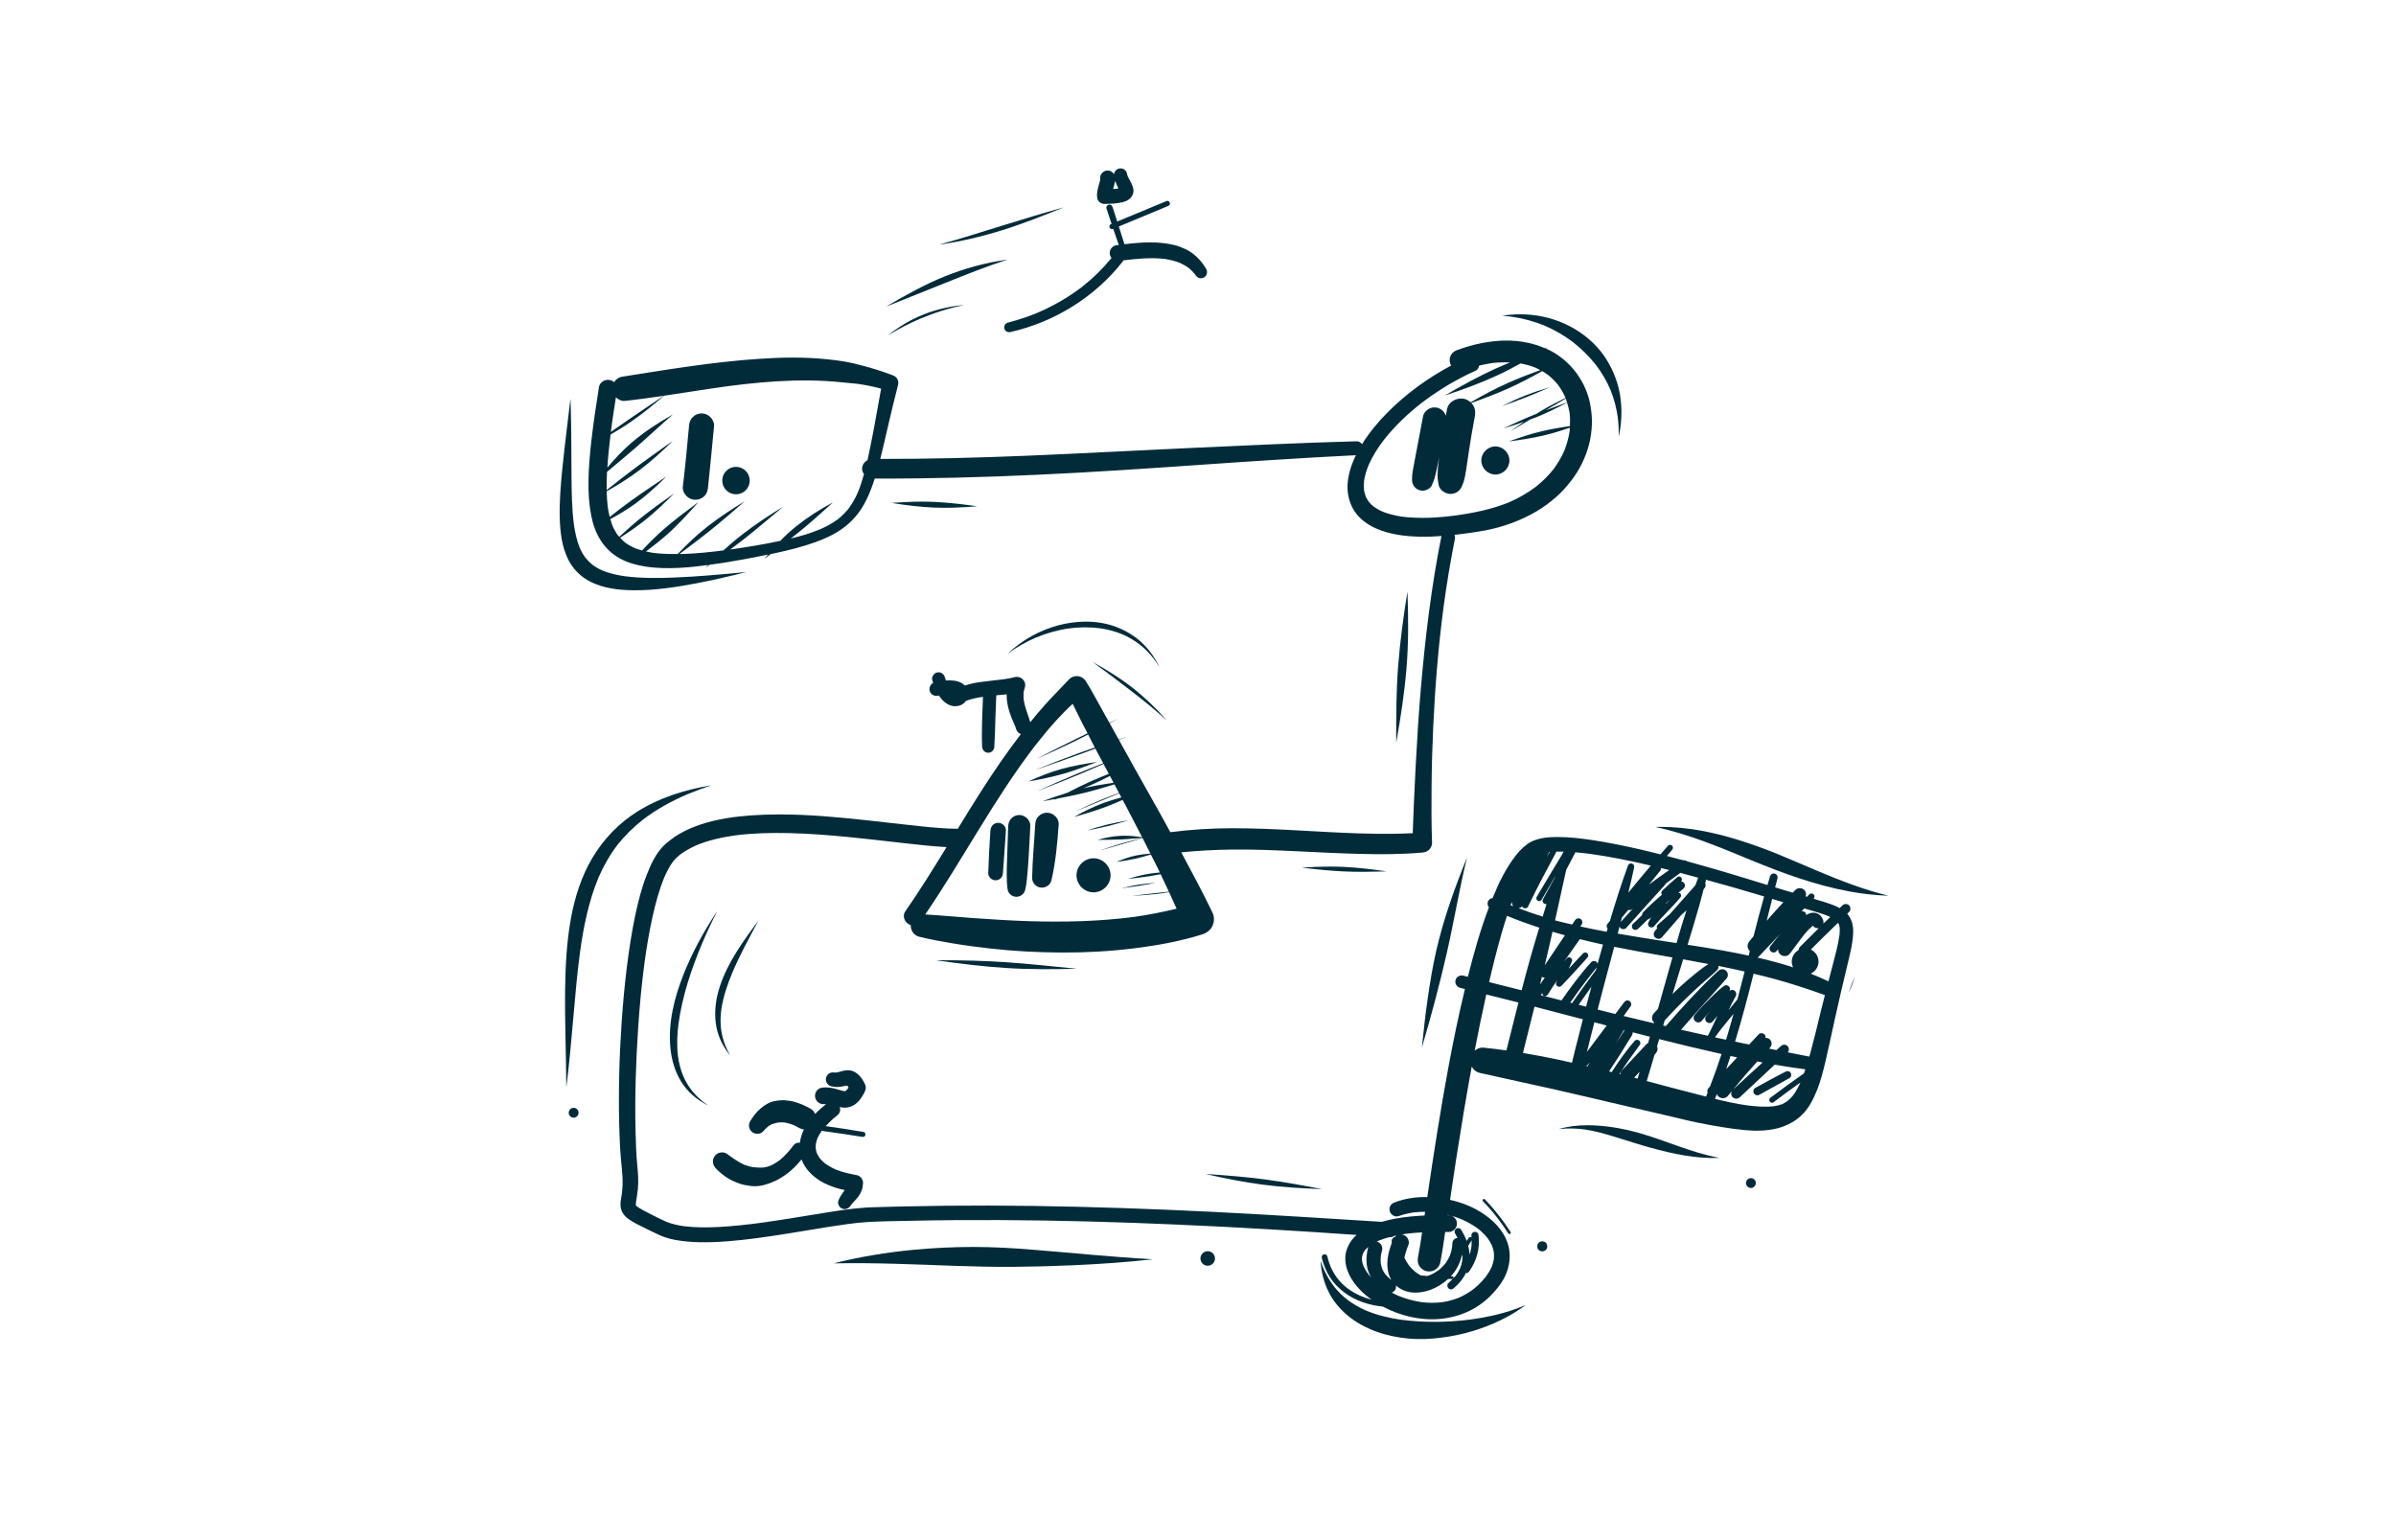 <svg enable-background="new 0 0 280 180" height="180" viewBox="0 0 280 180" width="280" xmlns="http://www.w3.org/2000/svg"><g fill="#022b3a"><path d="m95.855 61.854c.001-0.0.001-.001.002-.001-.004.002-.009.004-.013.005.003-.002.007-.003.011-.004z"/><path d="m85.075 45.132c-.037.005-.075.01-.112.015.043-.006.086-.012.129-.018-.006.001-.012.002-.017.002z"/><path d="m100.266 57.519c.001-.004.003-.007.004-.011-.003.008-.007.015-.01.023.002-.004.004-.008.005-.012z"/><path d="m168.702 70.897c.002-.012.003-.023.005-.035-.001.011-.003.022-.004.033-0.0.001-0.0.001-0.0.002z"/><path d="m215.863 106.8c.075-.072.147-.147.222-.218.213-.205.205-.565 0-.769-.106-.106-.243-.158-.38-.158-.141 0-.282.054-.391.158-.111.104-.219.211-.33.316-.088-.047-.174-.1-.264-.142-.489-.227-1.001-.402-1.514-.565-.423-.134-.851-.255-1.277-.38.004-.004.009-.009.013-.014.133-.142.14-.365 0-.505-.069-.069-.161-.103-.252-.103-.092 0-.183.034-.252.103-.095.095-.187.193-.282.288-.05-.014-.1-.03-.151-.045.029-.075.05-.153.05-.243 0-.191-.076-.378-.213-.514-.141-.141-.326-.21-.512-.21-.187 0-.375.071-.518.21-.105.103-.205.212-.31.316-.275-.081-.551-.157-.825-.241-.41-.126-.821-.248-1.23-.374.092-.352.179-.704.273-1.055.062-.238-.078-.489-.316-.554-.04-.011-.079-.016-.118-.016-.198 0-.374.135-.435.33-.105.339-.2.682-.302 1.022-1.717-.528-3.432-1.061-5.155-1.569-1.411-.416-2.827-.817-4.247-1.205-.092-.072-.198-.125-.313-.125-.023 0-.044.016-.067.02-.656-.178-1.315-.348-1.973-.517.204-.239.405-.482.61-.721.06-.071.1-.144.1-.24 0-.091-.036-.178-.1-.24-.064-.065-.156-.1-.248-.1-.087 0-.173.032-.233.1-.296.332-.58.674-.873 1.01-.986-.247-1.974-.486-2.966-.708-1.63-.365-3.268-.694-4.92-.945-1.376-.21-2.767-.373-4.161-.374-.009 0-.019 0-.028 0-1.018.002-2.081.093-3.01.538-.356.169-.68.436-.974.694-.294.258-.556.551-.798.858-1.197 1.516-2.045 3.266-2.77 5.054-.035.003-.069.005-.105.015-.164.044-.307.153-.393.3-.134.229-.105.557.071.763-.008.022-.018.044-.026.066-.989 2.625-1.749 5.33-2.434 8.046-.178-.043-.355-.089-.532-.132-.061-.015-.123-.022-.184-.022-.326 0-.629.204-.721.537-.105.378.124.809.514.905.193.047.386.098.579.146-.726 3.017-1.357 6.057-1.924 9.106-.942 5.055-1.72 10.134-2.475 15.217-.077-.002-.152-.015-.228-.015-1.219 0-2.442.19-3.576.627-.211.08-.38.18-.498.382-.113.193-.145.427-.085.643.113.414.596.731 1.025.58.585-.203 1.184-.346 1.797-.435.436-.05.873-.07 1.31-.068-.021.143-.043.286-.064.43-1.113.053-2.223.158-3.323.349-.558.096-1.118.228-1.669.392-6.628-.413-13.255-.845-19.89-1.174-6.952-.342-13.909-.589-20.87-.687-3.413-.047-6.825-.053-10.238-.02-1.672.016-3.346.044-5.018.082-.836.018-1.674.04-2.51.067-.616.018-1.232.029-1.848.069-1.852.124-3.695.442-5.525.738-2.219.358-4.435.733-6.662 1.039-1.606.214-3.217.392-4.836.482-1.385.076-2.782.082-4.162-.086-.708-.104-1.408-.259-2.072-.524-.716-.319-1.417-.684-2.115-1.04-.43-.218-.869-.44-1.263-.722-.056-.047-.109-.096-.16-.148-.004-.006-.007-.012-.011-.018-.001-.002-.001-.004-.002-.006-.002-.1.005-.2.017-.3.079-.531.177-1.056.227-1.592.082-.885.027-1.768-.06-2.65-.14-1.416-.187-2.839-.218-4.26-.089-3.951.047-7.913.305-11.857.168-2.551.405-5.097.741-7.631.252-1.852.559-3.701.968-5.526.339-1.511.749-3.019 1.334-4.457.289-.671.621-1.326 1.052-1.914.232-.281.489-.528.772-.757.616-.458 1.284-.829 1.985-1.138 1.439-.586 2.966-.922 4.503-1.138 2.071-.261 4.162-.312 6.249-.267 2.274.051 4.544.227 6.808.445 2.145.205 4.289.462 6.43.705 1.731.196 3.461.391 5.2.491-1.556 2.546-3.13 5.081-4.836 7.532-.331.476-.089 1.181.382 1.456.085.05.176.087.27.111-.032.608.362 1.215.975 1.368 1.292.325 2.608.56 3.92.78 1.438.24 2.884.431 4.329.596 2.781.316 5.585.462 8.384.476 2.775.013 5.552-.133 8.308-.469 2.757-.336 5.518-.82 8.173-1.659.46-.147.847-.42 1.096-.843.165-.287.249-.596.249-.927 0-.331-.085-.64-.249-.925-1.081-2.246-2.259-4.44-3.435-6.634-.045-.084-.091-.168-.137-.252 1.99-.203 3.987-.306 5.99-.326 2.463-.024 4.927.076 7.39.191 2.459.118 4.92.251 7.381.313 2.461.065 4.94.069 7.395-.153.316-.027.585-.107.816-.338.209-.209.351-.516.338-.816-.082-2.21-.076-4.424-.056-6.634.02-2.334.087-4.667.196-6.999.217-4.665.596-9.322 1.21-13.955 0-.001 0-.002.001-.004-0.0.001-0.0.002-0.0.003 0-.002 0-.003.001-.005.003-.026.007-.052.01-.078-.002.015-.004.03-.006.045.358-2.635.788-5.259 1.313-7.866.034-.169.011-.334-.042-.486 1.206-.131 2.411-.298 3.603-.522 2.079-.394 4.12-1.136 5.947-2.206.823-.48 1.592-1.056 2.308-1.679.674-.587 1.258-1.249 1.801-1.954.947-1.234 1.654-2.664 2.05-4.169.196-.747.302-1.525.34-2.294.038-.752-.036-1.503-.16-2.246-.462-2.788-2.312-5.278-4.838-6.536-.134-.067-.275-.112-.411-.172.062-.038.124-.076.185-.114.006-.004.003-.014-.004-.014-.001 0-.001 0-.002 0-.083.032-.166.066-.249.098-1.422-.616-2.938-.898-4.472-.898-1.963-0-3.946.43-5.767 1.102-.311.113-.562.271-.736.565-.165.282-.211.629-.122.947.029.107.075.21.133.304-2.732 1.456-5.27 3.303-7.448 5.494-1.111 1.118-2.129 2.353-2.965 3.692-.145-.194-.362-.333-.616-.333-.007 0-.015 0-.022 0-6.443.173-12.884.487-19.325.778-6.432.291-12.859.647-19.291.914-5.679.233-11.362.378-17.047.369.298-1.175.566-2.357.836-3.537.391-1.707.805-3.406 1.238-5.102.064-.245.036-.5-.093-.72-.131-.225-.322-.34-.558-.429-1.176-.449-2.374-.82-3.591-1.138-.631-.167-1.263-.325-1.905-.438-.703-.125-1.416-.205-2.125-.28-1.333-.14-2.672-.198-4.012-.198-1.334-0-2.668.057-3.996.147-5.389.365-10.73 1.261-16.059 2.103-.242.067-.454.189-.631.367-.078.078-.147.166-.205.259-.124-.112-.273-.195-.436-.239-.278-.076-.583-.038-.832.109-.218.129-.454.382-.496.645-.333 2.068-.645 4.14-.885 6.221-.189 1.616-.331 3.242-.351 4.869-.018 1.327.062 2.661.316 3.966.2 1.02.554 2.043 1.114 2.926.554.867 1.31 1.581 2.208 2.085.927.518 1.965.803 3.008.963 1.345.207 2.701.225 4.06.149 1.096-.059 2.189-.184 3.279-.33-.097.096-.196.19-.292.286-.004.007.002.018.009.011.148-.105.293-.214.441-.32.588-.08 1.176-.158 1.761-.252 1.696-.273 3.388-.589 5.071-.94-.127.152-.258.301-.381.454-.004.007 0 .016.009.011.231-.177.462-.354.694-.53.198-.042.397-.077.595-.12 1.536-.334 3.07-.714 4.553-1.243 1.114-.398 2.21-.887 3.179-1.574.867-.614 1.601-1.367 2.194-2.246.514-.758.892-1.599 1.221-2.446.153-.392.283-.792.411-1.193 6.354.024 12.705-.153 19.05-.444 6.436-.296 12.864-.731 19.289-1.181 5.962-.414 11.925-.807 17.894-1.105-.389.792-.702 1.624-.86 2.486-.107.585-.158 1.181-.096 1.772.069.658.238 1.258.536 1.852.556 1.107 1.61 1.93 2.721 2.428 1.639.736 3.453.949 5.234.989.82.019 1.642-.022 2.462-.081-1.179 5.882-1.895 11.848-2.408 17.82-.262 3.039-.449 6.083-.609 9.129-.08 1.496-.149 2.995-.213 4.493-.045 1.096-.08 2.194-.125 3.291-.831.035-1.662.061-2.494.07-1.265.013-2.53-.011-3.795-.049-2.461-.076-4.922-.231-7.381-.362-2.461-.133-4.925-.24-7.39-.24-2.433.002-4.855.146-7.265.462-.762-1.4-1.531-2.795-2.321-4.179-1.251-2.196-2.473-4.409-3.696-6.621.268-.1.537-.199.805-.299.008-.004.005-.014-.001-.014-.001 0-.002 0-.003.001-.275.089-.549.183-.823.273-.019-.034-.038-.068-.057-.103-.331-.599-.667-1.195-.999-1.793.272-.146.545-.288.816-.436.008-.004.002-.014-.004-.014-.001 0-.002 0-.003.001-.279.133-.557.269-.835.402-.282-.508-.56-1.02-.849-1.524-.631-1.105-1.209-2.248-1.896-3.322-.178-.276-.422-.482-.745-.571-.105-.029-.215-.043-.326-.043-.328 0-.661.124-.883.363-.9.969-1.841 1.894-2.728 2.877-.633.699-1.237 1.423-1.831 2.155-.004-.017-.007-.036-.012-.053-.06-.256-.156-.505-.242-.751-.211-.595-.4-1.195-.504-1.816-.029-.293-.037-.585-.011-.879.036-.202.09-.398.15-.595.194-.624-.339-1.215-.942-1.215-.08 0-.161.01-.243.033-.432.118-.873.191-1.318.253.046-.006.093-.012.139-.017-.058.007-.116.015-.174.022-.022.003-.044.006-.066.009.019-.003.038-.005.058-.008-.885.11-1.775.192-2.659.315-.619.087-1.224.216-1.812.406-.082-.079-.173-.15-.27-.221-.158-.118-.356-.187-.536-.247-.245-.082-.516-.109-.772-.127-.21-.017-.424-.009-.635.01-.048-.135-.093-.271-.136-.408-.102-.327-.398-.554-.728-.554-.065 0-.13.009-.196.027-.387.107-.647.534-.527.927.03.097.061.194.093.29-.325.17-.501.572-.402.93.122.44.565.66.994.565.03-.007.059-.013.089-.02.26.402.596.78 1.023 1.016.16.089.34.162.523.196.265.049.462.042.725-.002.156-.027.311-.1.447-.178.185-.107.311-.245.438-.407.641-.243 1.312-.376 1.989-.476-.036.811-.072 1.621-.095 2.434-.033 1.129-.058 2.259-.009 3.388.016.389.314.716.716.716.407 0 .691-.327.716-.716.064-1.078.085-2.161.118-3.239.027-.921.066-1.841.107-2.76.406-.038.812-.074 1.218-.111-.001.016-.001.032-.002.048-.018.507.073 1.025.187 1.516.181.773.516 1.497.829 2.226.029.073.054.148.065.226-.001-.01-.002-.02-.004-.03.072.31.286.56.582.659-1.648 2.147-3.174 4.383-4.634 6.662-.932 1.455-1.838 2.929-2.739 4.405-1.517-.01-3.033-.159-4.54-.316-2.045-.213-4.089-.462-6.134-.683-3.358-.363-6.749-.679-10.134-.679-1.092 0-2.184.033-3.274.108-2.012.14-4.044.427-5.963 1.065-.869.287-1.721.656-2.512 1.116-.336.193-.656.413-.965.651-.318.245-.634.494-.912.783-.912.947-1.467 2.183-1.937 3.391-.596 1.53-.996 3.133-1.334 4.736-.418 1.983-.716 3.991-.969 6.003-.265 2.121-.458 4.251-.605 6.383-.278 3.997-.382 8.013-.289 12.019.031 1.361.091 2.721.207 4.075.056.678.147 1.354.18 2.034.033.642.007 1.283-.068 1.92-.068.456-.181.922-.166 1.384.016.529.238.998.625 1.358.487.458 1.121.763 1.71 1.063.465.238.936.462 1.405.691.469.227.936.456 1.43.629.82.291 1.696.413 2.559.502.98.1 1.968.105 2.953.078 2.301-.069 4.596-.365 6.872-.696 2.996-.436 5.97-1.003 8.969-1.414.804-.109 1.613-.202 2.423-.247 1.614-.087 3.235-.102 4.849-.138 3.484-.076 6.968-.1 10.452-.085 6.961.029 13.922.229 20.877.531 6.972.305 13.94.72 20.903 1.207-.115.104-.235.203-.338.317-.351.391-.594.809-.785 1.296-.305.776-.247 1.705.027 2.479.32.907.883 1.699 1.552 2.383.395.403.838.761 1.301 1.091-.425-.111-.842-.252-1.249-.421-.584-.254-1.138-.569-1.647-.957.008.006.016.012.023.019-.009-.007-.018-.014-.027-.021-.007-.005-.013-.01-.019-.015.005.003.01.007.014.011-.406-.326-.775-.692-1.097-1.103-.325-.437-.596-.905-.812-1.403-.156-.381-.279-.771-.371-1.171-.035-.149-.181-.245-.328-.245-.029 0-.057.004-.085.011-.18.051-.276.236-.233.411.196.816.516 1.596.976 2.299.449.687 1.032 1.272 1.685 1.765.647.487 1.383.849 2.143 1.123.748.269 1.533.416 2.324.503 2.004 1.072 4.345 1.639 6.617 1.451 1.281-.109 2.503-.445 3.651-1.018 1.385-.694 2.563-1.783 3.462-3.035.987-1.378 1.405-3.166.865-4.8-.523-1.583-1.776-2.792-3.162-3.651-1.094-.678-2.316-1.14-3.573-1.422.246-1.653.488-3.308.746-4.958.554-3.546 1.139-7.089 1.79-10.62.187.358.509.642.92.737 2.879.658 5.769 1.263 8.653 1.912 2.886.649 5.758 1.345 8.64 2.012 1.443.334 2.886.665 4.329 1 1.292.298 2.577.629 3.875.898.945.196 1.896.365 2.848.518.889.145 1.781.273 2.677.354 1.278.116 2.608.096 3.855-.233.527-.138 1.045-.358 1.525-.614.447-.238.86-.556 1.227-.903.8-.758 1.305-1.741 1.725-2.744.487-1.161.792-2.392 1.081-3.615.394-1.672.738-3.357 1.112-5.034.447-2.01.916-4.013 1.396-6.014.305-1.27.654-2.568.711-3.88.035-.815-.148-1.634-.691-2.252zm-143.887-60.36c.245.243.654.454 1.009.416 1.531-.16 3.055-.373 4.577-.597-1.332.902-2.67 1.796-3.997 2.707-.728.499-1.452 1.007-2.176 1.514.019-.145.033-.29.052-.435.163-1.204.344-2.406.534-3.605zm28.32 11.008c-.01.024-.02.048-.031.071-.011.027-.022.055-.034.082.009-.023.019-.047.029-.07-.306.704-.681 1.372-1.15 1.981-.357.437-.76.83-1.203 1.18-.634.469-1.328.844-2.05 1.162.01-.004.02-.008.031-.013-.011.005-.022.009-.033.014-.037.016-.074.033-.112.049.034-.016.068-.03.101-.044-1.11.464-2.266.799-3.434 1.079.315-.247.633-.49.944-.742 1.358-1.094 2.652-2.272 3.949-3.439.004-.004-.001-.012-.007-.012-.001 0-.001 0-.002 0-1.496.798-2.926 1.71-4.251 2.768-.654.522-1.271 1.095-1.859 1.697-1.93.412-3.884.737-5.84 1.013.546-.411 1.092-.82 1.629-1.242 1.527-1.194 2.988-2.472 4.484-3.704.006-.004-.001-.011-.007-.011-.001 0-.002 0-.002 0-1.599.978-3.166 2.012-4.649 3.159-.78.602-1.53 1.241-2.26 1.904-1.471.188-2.945.342-4.426.408-.236.01-.473.003-.709.007 1.17-.865 2.334-1.738 3.474-2.647 1.396-1.112 2.735-2.301 4.095-3.455.006-.006-0-.014-.007-.014-.001 0-.002 0-.002 0-1.474.894-2.915 1.841-4.275 2.901-1.246.972-2.399 2.071-3.489 3.216-.954.012-1.908-.01-2.854-.13-.287-.042-.571-.104-.853-.168.818-.609 1.622-1.237 2.387-1.91 1.329-1.167 2.528-2.486 3.697-3.811.006-.004.002-.012-.005-.012-.001 0-.003 0-.004.001-1.356 1.007-2.708 2.023-3.989 3.128-.896.774-1.731 1.621-2.544 2.487-.283-.079-.566-.16-.839-.269-.404-.178-.789-.394-1.147-.654-.21-.169-.389-.369-.572-.567 1.007-.647 1.991-1.325 2.929-2.072 1.176-.936 2.263-1.988 3.322-3.05.005-.005.002-.013-.002-.013-.001 0-.003.001-.004.002-1.207.849-2.406 1.705-3.566 2.617-.964.757-1.882 1.578-2.785 2.411-.037-.043-.085-.076-.121-.12-.261-.355-.478-.738-.658-1.139-.105-.263-.181-.536-.258-.808 1.009-.553 1.999-1.139 2.929-1.816 1.276-.932 2.448-2.005 3.568-3.117.004-.005-0-.012-.005-.012-.001 0-.002 0-.004.001-1.316.907-2.659 1.779-3.957 2.71-.888.637-1.753 1.306-2.611 1.982-.094-.374-.168-.753-.225-1.135-.077-.619-.114-1.242-.128-1.865 1.312-.741 2.594-1.537 3.798-2.442 1.376-1.032 2.655-2.194 3.882-3.397.005-.005.001-.013-.004-.013-.002 0-.003.001-.004.002-1.412 1.016-2.844 2.008-4.24 3.046-1.163.864-2.301 1.763-3.436 2.663-.011-.658.005-1.317.036-1.974.002-.053.009-.106.012-.159 1.115-.931 2.233-1.858 3.329-2.809 1.459-1.265 2.855-2.597 4.324-3.851.006-.004-.001-.012-.007-.012-.001 0-.002 0-.002 0-1.676.94-3.286 1.994-4.751 3.244-1.037.882-1.979 1.883-2.856 2.932.08-1.288.211-2.572.372-3.853.817-.476 1.622-.974 2.398-1.512 1.345-.93 2.614-1.965 3.849-3.03 2.455-.363 4.905-.767 7.363-1.106-.06.008-.12.016-.18.023.098-.013.195-.026.292-.039.03-.004.06-.008.09-.012-.024.003-.048.007-.073.01 2.521-.331 5.055-.578 7.598-.646 1.272-.036 2.546-.022 3.815.049.656.036 1.31.089 1.963.158.578.06 1.159.102 1.738.169.933.133 1.854.32 2.765.56-.418 2.305-.813 4.612-1.284 6.908-.098.483-.201.968-.308 1.452-.368.193-.631.571-.631 1.006 0 .237.092.447.219.631-.197.709-.418 1.412-.698 2.092.009-.02.017-.04.026-.061zm82.831-10.414c-.842.302-1.682.61-2.518.928.787-.464 1.577-.922 2.37-1.377.056.148.102.299.149.45zm-19.271 13.354c-.783-.119-1.557-.302-2.296-.594-.362-.163-.706-.353-1.03-.585-.204-.166-.391-.349-.561-.551-.139-.193-.26-.398-.362-.615-.095-.251-.164-.509-.208-.774-.035-.363-.028-.728.009-1.091.1-.627.288-1.235.527-1.822.457-1.034 1.065-1.994 1.747-2.894 1.267-1.62 2.767-3.048 4.382-4.319 1.966-1.514 4.106-2.793 6.368-3.815.24-.11.381-.345.425-.6.508-.122 1.021-.223 1.539-.299.686-.081 1.374-.093 2.062-.067-.593.251-1.19.493-1.776.762-1.981.909-3.897 1.968-5.781 3.061-.007.004-.002.016.007.013 2.057-.665 4.089-1.416 6.054-2.319.927-.427 1.833-.903 2.726-1.403.591.112 1.172.264 1.733.487.196.088.385.191.573.294-1.261.46-2.515.939-3.741 1.484-1.509.668-2.967 1.458-4.399 2.277-.195-.179-.426-.318-.682-.389-.135-.037-.276-.055-.418-.055-.734 0-1.503.476-1.65 1.229-.052.265-.098.532-.148.797-.029-.101-.067-.201-.125-.301-.18-.309-.48-.54-.825-.636-.119-.033-.242-.049-.365-.049-.245 0-.488.064-.7.189-.287.169-.574.489-.636.827-.218 1.187-.447 2.372-.674 3.559-.113.594-.229 1.185-.34 1.779-.129.7-.293 1.425-.282 2.139.009.551.371 1.047.909 1.194.22.06.44.06.658 0 .282-.078.616-.291.743-.569.116-.258.225-.509.307-.78.1-.329.173-.667.249-1.003.112-.495.211-.991.31-1.487-.03.241-.067.48-.095.721-.044.396-.076.794-.096 1.192-.02.434.045.858.122 1.283.113.629.796 1.067 1.398 1.067.262-.002.507-.067.734-.2.358-.209.514-.5.667-.867.233-.556.32-1.141.418-1.734.111-.691.205-1.385.307-2.079.207-1.387.442-2.77.703-4.149.087-.458.073-.88-.169-1.294-.066-.112-.148-.213-.237-.307 1.476-.517 2.938-1.076 4.365-1.715 1.338-.597 2.636-1.291 3.915-2.007.241.141.476.292.702.458.428.346.818.734 1.164 1.162.336.458.62.949.852 1.468.006.014.009.03.015.044-.962.472-1.913.965-2.837 1.507-.192.112-.376.238-.565.354-.034.014-.069.026-.104.04-1.247.5-2.472 1.063-3.691 1.63-.007.004-.002.016.007.013.786-.227 1.564-.483 2.337-.755-.501.339-.999.685-1.486 1.041-.007.004 0 .018.007.013.728-.45 1.464-.883 2.198-1.321.241-.091.487-.172.726-.268 1.228-.497 2.418-1.089 3.59-1.706.123.396.228.797.295 1.208.058.51.06 1.021.036 1.531-1.058.158-2.112.336-3.153.578-1.329.309-2.635.738-3.92 1.196-.007.002-.007.013.002.013 1.316-.162 2.626-.371 3.92-.667 1.062-.242 2.107-.57 3.14-.925-.009.136-.007.273-.022.41-.123.796-.34 1.572-.64 2.318-.339.757-.76 1.471-1.255 2.138-.609.764-1.308 1.448-2.073 2.054-.959.715-1.998 1.311-3.095 1.791-2.016.823-4.149 1.255-6.301 1.551-2.054.265-4.149.394-6.211.135zm-33.723 31.091c-1.164.172-2.325.367-3.471.636-.024.006-.049.013-.073.019.317-.135.638-.262.953-.402.732-.328 1.453-.682 2.168-1.047.142.264.281.53.422.794zm-9.193-4.301c.795-1.017 1.616-2.012 2.484-2.968.616-.675 1.256-1.335 1.934-1.951.306.641.627 1.275.939 1.911.255.519.529 1.028.794 1.542-.414.2-.831.396-1.244.599-1.536.752-3.059 1.527-4.582 2.308-.009.002 0 .016.007.011 1.567-.696 3.126-1.412 4.664-2.168.41-.201.815-.412 1.222-.619.262.507.517 1.018.784 1.523-.53.184-1.06.364-1.587.554-1.759.634-3.504 1.314-5.24 2.008-.009.004-.004.018.004.013 1.73-.594 3.455-1.198 5.176-1.821.571-.207 1.139-.423 1.709-.635.02.038.039.076.059.114.284.536.572 1.071.858 1.606-.939.366-1.877.738-2.809 1.124-1.592.658-3.17 1.354-4.74 2.063-.009.002-.002.016.004.013 1.601-.625 3.195-1.261 4.78-1.919.94-.39 1.872-.798 2.807-1.201.205.383.409.768.615 1.151-.708.284-1.413.576-2.111.885-.925.408-1.831.861-2.731 1.326-.956.294-1.902.624-2.836.974-.009.004-.004.016.004.016.488-.083.973-.177 1.46-.268-.066.036-.133.069-.199.105-.007.004-.002.016.007.013.141-.051.28-.108.42-.16 1.032-.196 2.061-.405 3.082-.653 1.198-.289 2.38-.644 3.561-1.003.178.333.353.667.53 1-.621.234-1.245.458-1.859.712-1.029.427-2.045.887-3.053 1.365-.007.004-.002.018.004.013 1.025-.431 2.05-.856 3.075-1.281.618-.256 1.237-.511 1.855-.766.085.161.171.321.255.482-.697.187-1.389.394-2.065.645-1.185.436-2.326 1-3.431 1.612-.007.004-.002.016.007.013 1.243-.347 2.483-.718 3.693-1.174.658-.247 1.306-.522 1.949-.807.168.318.339.635.506.954.591 1.133 1.182 2.266 1.767 3.402-.676-.098-1.354-.167-2.037-.167-.126 0-.252.002-.378.006-.925.029-1.854.216-2.746.462-.009.002-.007.013.002.013.914-.004 1.83-.007 2.744-.049.822-.038 1.64-.118 2.457-.184.004.007.007.014.01.021-.793.184-1.579.384-2.361.607-.823.236-1.636.505-2.441.789-.009.002-.007.016.002.013.785-.231 1.57-.458 2.357-.685.816-.237 1.633-.478 2.449-.712.307.597.605 1.199.908 1.798-.559.052-1.117.118-1.668.229-.774.156-1.527.431-2.254.736-.009.004-.004.016.004.013.74-.1 1.476-.222 2.208-.382.595-.129 1.182-.306 1.767-.484.248.492.501.981.745 1.475.103.209.2.421.301.63-.359.033-.717.07-1.075.122-.872.127-1.734.351-2.577.605-.007.002-.007.013.002.013.84-.087 1.679-.187 2.515-.318.411-.064.821-.143 1.229-.225.327.679.65 1.359.965 2.043-.453.049-.905.1-1.358.149-.929.102-1.859.211-2.788.316-.009 0-.009.013 0 .013.932-.047 1.861-.116 2.788-.22.463-.052.922-.133 1.383-.202.295.643.589 1.286.877 1.933-1.631.398-3.276.721-4.942.959-4.087.533-8.21.625-12.327.5-2.119-.065-4.233-.205-6.347-.351-1.919-.132-3.839-.322-5.76-.431 4.42-6.473 8.033-13.474 12.818-19.7zm51.008 58.555c-.044.308-.12.607-.211.903-.017-.351-.071-.697-.16-1.037.131-.212.275-.415.402-.63.004.255-.003.51-.03.764zm-1.068 1.607c-.048.298-.128.586-.237.868-.139.316-.313.61-.518.887-.086.107-.196.191-.29.291.012-.022.029-.041.029-.069 0-.082-.071-.162-.156-.158-.057.003-.114-.001-.171.001.062-.066.131-.126.189-.195.535-.634.896-1.382 1.091-2.175.029-.043.055-.088.084-.132.008.227.006.453-.021.68zm-8.434-2.741c.169.013.32-.052.455-.143.104-.023.209-.044.314-.065-.003.002-.007.002-.01.004-.062.049-.127.098-.191.149-.005.005-.008.011-.013.016-.212.073-.377.271-.372.505.002.069.015.137.019.207-.433 1.122-.703 2.375-.383 3.556.073.263.186.515.327.751-.038-.027-.078-.052-.115-.08-.219-.181-.421-.376-.604-.594-.127-.179-.235-.365-.328-.564-.081-.218-.141-.44-.182-.668-.029-.294-.025-.584.003-.877.035-.221.084-.438.144-.654.118-.438-.144-.905-.582-1.025-.011-.003-.022-.002-.034-.005.084-.041.165-.087.251-.125.396-.159.803-.283 1.214-.394.029.002.058.004.087.006zm-3.086 3.416c-.081-.209-.144-.423-.184-.643-.014-.154-.015-.308-.003-.463.027-.139.064-.275.112-.406.066-.134.143-.263.228-.386.115-.136.247-.256.38-.374-.257.98-.317 2.047.069 3.003.077.19.174.363.274.534-.112-.12-.23-.236-.333-.364-.209-.283-.394-.582-.543-.9zm11.416-5.523c.695.305 1.358.673 1.968 1.125.397.317.762.668 1.083 1.062.204.281.382.577.527.893.1.26.173.525.221.797.025.27.024.538-.001.808-.054.303-.139.596-.249.883-.19.413-.428.798-.697 1.164-.434.541-.924 1.034-1.467 1.467-.512.379-1.061.702-1.642.962-.631.255-1.286.431-1.958.537-.82.099-1.646.093-2.467-.007-.929-.141-1.835-.394-2.703-.748-.257-.113-.503-.248-.752-.379.167-.053.318-.158.413-.322.095-.162.11-.336.079-.501.338.312.745.538 1.18.68.434.14.916.178 1.37.149.498-.031.992-.136 1.461-.307.766-.281 1.483-.719 2.085-1.276.16-.005.32.001.48-.007.027-.001.048-.018.07-.03-.168.175-.325.361-.514.517-.18.149-.153.454 0 .607.08.08.191.127.305.127.122 0 .211-.051.305-.127.505-.416.94-.905 1.274-1.47.056-.096.088-.203.136-.303.053.006.107.004.159-.01.113-.031.182-.1.249-.191.433-.602.751-1.278.945-1.994.193-.716.236-1.474.156-2.21-.013-.116-.038-.213-.125-.298-.078-.08-.187-.124-.298-.124-.113 0-.222.044-.3.124-.073.071-.136.193-.125.298.01.087.009.173.015.26-.012-.012-.015-.031-.03-.04-.034-.021-.073-.03-.111-.03-.078 0-.154.04-.196.11-.07.119-.149.232-.22.35-.169-.456-.391-.894-.649-1.306-.081-.127-.219-.203-.361-.203-.069 0-.139.018-.203.056-.189.111-.265.371-.147.562.108.174.19.36.283.541-.335.015-.589.289-.6.621-.004.151-.013.301-.029.451-.055.353-.144.695-.274 1.028-.141.314-.316.608-.519.884-.224.275-.472.524-.745.75-.312.232-.644.427-.999.584-.118.047-.239.083-.36.122-.262-.018-.523-.039-.784-.065-.178-.106-.353-.219-.521-.342-.318-.251-.605-.535-.858-.85-.203-.274-.369-.571-.515-.882.114-.52.275-1.028.482-1.521.093-.22.02-.536-.096-.734-.125-.211-.331-.371-.569-.436-.045-.013-.091-.013-.137-.019.203-.034.407-.068.611-.096.59-.072 1.182-.116 1.775-.149-.139.962-.284 1.923-.473 2.875-.071.362-.056.703.136 1.032.176.298.465.522.8.616.345.093.723.044 1.032-.136.282-.164.549-.471.616-.8.243-1.203.413-2.422.586-3.637.133.002.265.001.398.004.006 0.0.013 0.0.019 0.0.527 0.0.962-.462.962-.981 0-.44-.292-.802-.689-.931.407.117.807.255 1.201.414zm-1.274-.435c-.071-.017-.144-.027-.219-.029-.036-.001-.072 0-.108-.001.002-.013.004-.026.006-.039.106.027.216.039.322.069zm42.318-35.603c.623.183 1.248.373 1.851.617.074.032.146.07.219.105-.27.259-.543.515-.811.776.023-.104.03-.212.001-.321-.065-.242-.189-.487-.378-.658-.22-.2-.499-.305-.798-.305-.003 0-.006 0-.009 0-.299.002-.576.12-.831.28.007-.115-.029-.232-.121-.323-.084-.083-.193-.123-.302-.123-.039 0-.076.012-.114.022.111-.116.22-.234.331-.35.321.093.641.185.961.28zm.923 11.899c-.378 1.561-.749 3.126-1.172 4.673-.042.154-.092.306-.135.459-.839-.164-1.678-.329-2.517-.495.185-.207.172-.541-.024-.736-.107-.107-.239-.156-.372-.156-.141 0-.284.055-.399.156-.177.156-.351.316-.527.472-.286-.057-.572-.116-.858-.174.036-.038.07-.078.106-.116.249-.262.262-.678 0-.94-.13-.13-.294-.191-.459-.191-.023 0-.046.011-.069.013.031-.15.001-.308-.12-.428-.091-.091-.218-.139-.345-.139-.123 0-.245.045-.333.139-.371.397-.742.793-1.113 1.19-.547-.113-1.094-.231-1.641-.346.799-2.621 1.499-5.274 2.163-7.934.78.189 1.56.374 2.335.585 2.024.55 4.024 1.2 5.996 1.917-.175.682-.351 1.364-.516 2.049zm-11.014-4.884c-.128-.129-.291-.19-.454-.19-.171 0-.343.066-.48.19-1.152 1.047-2.23 2.17-3.299 3.304-.965 1.026-1.901 2.084-2.825 3.151-.102-.024-.204-.049-.306-.073.056-.192.113-.384.17-.576.917-1.022 1.877-2 2.868-2.949.543-.52 1.101-1.025 1.663-1.525.529-.469 1.089-.914 1.594-1.412.133-.131.186-.319.16-.499 1.023.204 2.043.42 3.059.653-.272 1.078-.549 2.155-.832 3.229-.053.072-.107.142-.161.213-.286.365-.58.723-.879 1.077.261-.554.529-1.106.833-1.638.109-.189.08-.431-.076-.587-.091-.091-.213-.142-.342-.142-.129 0-.221.054-.318.127.077-.139.096-.312.017-.445-.08-.139-.245-.231-.408-.231-.077 0-.153.021-.219.066-.236.162-.456.351-.669.54-.327.291-.64.594-.952.9-.622.611-1.232 1.245-1.787 1.919-.096.113-.16.227-.16.382 0 .142.058.28.16.382.1.1.238.158.382.158.129 0 .296-.053.382-.158.322-.397.664-.775 1.011-1.149-.147.177-.297.351-.445.527-.087.107-.145.211-.145.354 0 .131.053.26.145.351.093.093.222.147.354.147.122 0 .271-.049.351-.147.194-.229.385-.46.576-.691-.157.345-.314.689-.476 1.031-.102.218-.209.436-.316.651-.107.213-.222.425-.32.643-0.0 0-0.0.001-0.0.001-1.007-.221-2.013-.443-3.018-.675-.038-.009-.075-.018-.113-.027.716-.824 1.431-1.65 2.161-2.462 1.041-1.161 2.097-2.306 3.115-3.486.118-.138.193-.282.193-.467 0-.176-.071-.345-.193-.467zm-10.757 12.483c.216-.232.429-.466.642-.701-.081.269-.161.538-.242.807-.133-.035-.266-.072-.4-.107zm1.622-4.038c-.068.035-.135.071-.19.129-.945 1.009-1.883 2.023-2.835 3.026-.127.135-.191.304-.214.477-.037-.009-.073-.018-.11-.027.372-.571.754-1.135 1.147-1.692.411-.58.84-1.152 1.252-1.734.096-.138.053-.345-.06-.458-.071-.071-.173-.109-.273-.109-.097 0-.193.035-.26.109-.48.529-.918 1.096-1.343 1.67-.445.605-.869 1.225-1.278 1.856-.028.043-.042.092-.051.14-.118-.029-.236-.06-.354-.089.024-.026.052-.046.071-.076.903-1.378 1.792-2.766 2.641-4.178.058-.096.07-.205.059-.311.671.174 1.343.346 2.015.518-.072.25-.145.499-.218.749zm-7.295 2.649c.022-.003.045.001.066-.005.136-.038.218-.122.3-.233.052-.07.103-.14.155-.21-.094.168-.196.331-.288.5-.078-.018-.155-.035-.233-.053zm-1.431-14.987c-.041.056-.083.11-.124.166-.002.002-.003.005-.005.007.038-.059.076-.118.114-.177.005.001.01.003.015.004zm-3.35 3.247c.02-.081.041-.163.06-.244.295-1.226.575-2.454.85-3.683.482.143.965.28 1.45.413-.788 1.171-1.575 2.342-2.36 3.514zm-.329 1.33c.019.016.034.038.056.05.09.053.186.065.28.059-.186.266-.375.531-.56.798.075-.303.15-.605.224-.908zm.043 1.896c-.009.127.053.257.166.324.167.096.371.036.469-.124.363-.577.735-1.149 1.125-1.708-.035.079-.069.157-.104.236-.033.058-.051.12-.051.187 0 .096.04.191.109.26.14.14.38.142.52 0 .531-.547 1.049-1.107 1.565-1.672.494-.54.989-1.08 1.474-1.63.065-.073.105-.153.105-.251 0-.093-.038-.185-.105-.249-.068-.068-.16-.103-.251-.103-.091 0-.181.034-.249.103-.511.522-1.001 1.069-1.496 1.607-.06.065-.12.13-.18.195.026-.063.053-.127.079-.19-.011.029-.024.058-.036.087.1-.236.2-.471.302-.707.033-.056.049-.116.049-.178 0-.096-.038-.185-.105-.251-.129-.131-.373-.145-.5 0-.119.135-.231.274-.348.41.024-.034.048-.069.072-.103.5-.711 1.003-1.425 1.505-2.137.092-.131.188-.26.28-.391.861.213 1.723.417 2.588.606.038.008.076.014.114.023-.146.513-.294 1.026-.437 1.54-.066.238-.128.477-.193.714-.019-.078-.051-.152-.108-.209-.084-.084-.201-.128-.318-.128-.113 0-.226.041-.307.128-.638.687-1.227 1.418-1.799 2.161-.583.758-1.144 1.532-1.686 2.323-.553-.141-1.108-.278-1.661-.419-.257-.066-.513-.131-.77-.196.059-.086.12-.171.179-.258zm9.302-8.802c.249-.302.497-.604.745-.906.046.012.09.028.138.028.158 0 .268-.066.389-.161-.469.514-.939 1.027-1.403 1.546.044-.169.087-.338.131-.506zm3.166-3.864c.432-.529.867-1.056 1.295-1.589.062-.078.107-.151.107-.256 0-.032-.01-.063-.019-.094.328.08.655.161.982.243-.794.557-1.587 1.116-2.365 1.695zm-3.436 4.912c.022.058.056.113.104.162.173.173.496.191.667 0 1.494-1.687 3.013-3.353 4.529-5.022.044-.049.073-.106.093-.166.567-.42 1.136-.836 1.706-1.251.703.18 1.403.374 2.105.562-.025.04-.048.081-.067.129-.101.25-.184.505-.28.756-.999 1.116-1.987 2.241-2.977 3.364-.463.403-.921.814-1.387 1.213-.14.119-.165.314-.114.483-.075.085-.15.169-.225.254-.198.227-.225.558 0 .783.202.2.583.227.78 0 .765-.877 1.524-1.759 2.287-2.638.201-.18.405-.356.605-.537-.175.538-.354 1.074-.52 1.615-.225.736-.438 1.475-.651 2.215-.467-.071-.934-.143-1.401-.215-1.825-.281-3.648-.572-5.468-.886.072-.274.14-.548.212-.822zm-4.023 6.491c.446-.575.9-1.14 1.345-1.715-.028.101-.054.202-.082.302-.952 1.27-1.885 2.556-2.792 3.859-.07-.018-.14-.035-.21-.053.561-.811 1.138-1.611 1.738-2.393zm.739.525c-.209.779-.423 1.556-.627 2.336-.289-.073-.579-.146-.868-.219.494-.709.989-1.417 1.496-2.117zm.338 4.167c.48.126.96.252 1.44.378-.768 1.028-1.537 2.055-2.307 3.083.285-1.154.571-2.309.867-3.46zm3.444.903c.03.008.06.016.09.024-.007.009-.018.013-.024.023-.322.492-.643.986-.964 1.48.299-.509.596-1.019.898-1.527zm-.018-1.639c.273-.385.554-.764.824-1.151.138-.198.036-.494-.16-.607-.069-.04-.149-.062-.229-.062-.038 0-.077.005-.114.015-.122.036-.193.109-.267.205-.345.453-.685.911-1.028 1.367-.689-.17-1.377-.348-2.065-.52.239-.92.473-1.841.717-2.759.405-1.525.816-3.049 1.223-4.574 1.756.353 3.519.673 5.283.978.504.087 1.008.177 1.513.265-.138.493-.277.986-.415 1.479-.422 1.516-.85 3.031-1.28 4.545-.155.168-.318.33-.471.5-.273.305-.302.76 0 1.063.006.006.014.008.02.013-.009.03-.018.06-.026.091-1.176-.281-2.353-.557-3.526-.846zm6.953-6.625c.987.175 1.973.36 2.958.549-.515.326-1.005.703-1.478 1.081-.587.471-1.156.963-1.716 1.467-.345.31-.674.639-1.007.962.408-1.355.826-2.707 1.244-4.059zm3.716 9.118c.183-.267.378-.525.575-.781.52-.665 1.058-1.313 1.595-1.964-.278 1.012-.569 2.019-.874 3.024-.433-.092-.866-.181-1.298-.275.001-.001.002-.003.003-.004zm1.821 2.182c.257.056.515.109.772.163-.426.456-.852.912-1.278 1.368.176-.508.34-1.02.506-1.531zm3.132.639c.205.039.411.079.616.117-1.154 1.043-2.3 2.095-3.438 3.155.909-1.118 1.852-2.207 2.822-3.273zm4.97-13.377c-.096.097-.143.224-.153.352-.471.272-.797.776-.797 1.351 0 .24.061.467.161.672-1.363-.444-2.752-.812-4.151-1.136.002-.01.005-.02.007-.03.047-.019.09-.047.126-.086.831-.893 1.677-1.771 2.516-2.656-.401.485-.804.969-1.186 1.469-.071.093-.078.253-.047.362.033.116.111.218.216.28.109.064.242.08.362.047.129-.036.205-.113.282-.216.041-.054.084-.109.125-.164-.002.087-.001.176.019.25.053.193.185.362.358.465.18.104.4.133.6.078.211-.058.338-.187.465-.358.401-.539.794-1.084 1.202-1.618-.021.027-.041.053-.062.079.03-.038.059-.076.089-.114.011-.014.021-.028.032-.041-.007.009-.014.018-.021.027.391-.504.796-1.021 1.287-1.432.031-.023.062-.044.094-.065.149.22.42.327.683.28-.742.728-1.48 1.461-2.209 2.203zm-1.932-5.226c-.666.705-1.311 1.43-1.948 2.162.211-.853.428-1.705.646-2.557.434.132.868.263 1.303.394zm-3.088-.934c.281.084.561.17.842.255-.437 1.544-.843 3.096-1.238 4.651-.149.18-.3.357-.448.538-.147.178-.245.351-.245.591 0 .22.089.434.245.589.003.003.008.005.012.008-.044.177-.089.354-.133.531-1.023-.22-2.05-.419-3.078-.602-1.349-.241-2.703-.455-4.059-.663.473-1.542.944-3.085 1.383-4.636.175-.618.333-1.239.494-1.859.026-.031.053-.061.079-.091.091-.107.149-.22.149-.365 0-.075-.02-.147-.05-.214.023-.094.052-.187.075-.281.012-.051.011-.103.008-.154 1.995.544 3.984 1.107 5.965 1.702zm-12.399-3.352c-.89 1.045-1.767 2.101-2.631 3.169.241-.979.469-1.96.682-2.946.044-.202-.058-.411-.265-.467-.036-.01-.071-.015-.105-.015-.168 0-.305.117-.362.279-.77 2.123-1.453 4.277-2.099 6.442-.086.104-.173.208-.259.312-.073.089-.122.178-.122.298 0 .107.043.208.115.285-.036.124-.074.248-.111.373-1.03-.186-2.056-.39-3.078-.614.056-.088.114-.175.17-.264.133-.211.047-.507-.164-.629-.074-.043-.151-.063-.226-.063-.158 0-.309.087-.405.227-.112.165-.222.332-.334.497-.611-.143-1.223-.279-1.829-.441-.057-.015-.111-.036-.168-.051.091-.413.184-.825.275-1.238.341-1.555.689-3.108 1.028-4.663.362-.682.722-1.365 1.077-2.05.554.048 1.108.107 1.659.179 2.405.329 4.787.822 7.152 1.379zm-9.58-1.595c-.005-.007-.011-.013-.016-.019.008 0.0.017.001.026.002-.003.006-.006.012-.01.017zm-.596-.043c-.049.049-.096.101-.119.171-.012.037-.023.074-.036.111-.002.004-.007.005-.009.009-1.012 1.659-2.003 3.328-2.995 5-.091.153-.036.36.118.451.158.091.362.038.454-.118.533-.909 1.061-1.82 1.591-2.729-.014.045-.029.089-.043.134-.462.845-.92 1.692-1.387 2.535-.1.18-.045.413.136.52.086.05.188.061.282.038-.017.055-.034.11-.052.165-.136.434-.267.87-.402 1.305-.952-.294-1.892-.619-2.823-.977.164-.019.311-.093.42-.215.033.072.082.136.152.177.173.102.442.051.536-.14.507-1.058 1.032-2.105 1.572-3.146.56-1.072 1.136-2.134 1.707-3.199.016-.03.005-.062.012-.094.295-.009.59-.006.885.002zm-1.731.05c.031-.003.062-.003.094-.006-.12.199-.228.406-.345.606.063-.138.13-.274.191-.412.029-.065.047-.126.061-.188zm-4.366 5.913c.018-.014.03-.036.046-.053-.008.172.041.339.152.473-.103-.041-.208-.076-.31-.117.036-.101.075-.201.112-.303zm-1.181 3.636c.202-.701.421-1.398.644-2.092 1.239.51 2.498.967 3.773 1.381-.371 1.221-.734 2.444-1.08 3.672-.341 1.212-.665 2.43-.982 3.649-1.265-.323-2.532-.641-3.798-.957.438-1.895.908-3.783 1.444-5.652zm-2.921 13.515c-.074.043-.144.093-.21.148.42-2.196.872-4.385 1.357-6.568 1.254.314 2.508.624 3.76.946-.095.372-.193.743-.287 1.115-.379 1.492-.748 2.987-1.118 4.482-.912-.127-1.825-.242-2.742-.328-.273 0-.527.069-.76.205zm5.432.416c.451-1.803.898-3.606 1.35-5.409 1.885.489 3.769.982 5.652 1.477-.316 1.228-.634 2.455-.937 3.686-.114.462-.224.927-.336 1.39-.464-.103-.926-.215-1.391-.314-1.44-.306-2.887-.588-4.339-.831zm17.256 4.031c-.93-.247-1.86-.496-2.79-.745.307-1.023.61-2.047.912-3.071.043-.051.088-.1.13-.151.133-.16.222-.322.222-.538 0-.103-.021-.203-.06-.296.083-.281.167-.562.25-.844 2.422.612 4.851 1.196 7.289 1.74-.413 1.274-.866 2.535-1.346 3.786-.056.06-.113.121-.169.181-.141.15-.183.362-.114.544-.062.154-.118.311-.181.465-.083-.021-.165-.042-.248-.063-1.296-.338-2.599-.663-3.895-1.007zm13.67 1.582c-.199.141-.409.266-.63.372-.309.116-.627.192-.953.245-1.064.114-2.138.028-3.198-.108-1.252-.182-2.482-.453-3.707-.756.074-.182.153-.362.225-.545.038.09.092.173.162.244.142.142.34.225.543.225.18 0 .422-.076.54-.225.172-.219.359-.424.533-.64-.155.228-.132.552.065.749.233.233.607.222.843 0 1.352-1.274 2.714-2.538 4.072-3.804 1.191.206 2.386.389 3.584.55-.053.16-.116.317-.173.476-1.313.918-2.614 1.854-3.89 2.823-.071.053-.124.105-.149.193-.022.082-.011.173.033.249.042.071.111.127.191.149.076.02.185.016.249-.033 1.042-.793 2.099-1.566 3.163-2.327-.239.528-.511 1.04-.857 1.508-.197.236-.411.455-.647.654zm6.059-19.373c-.165 1.183-.488 2.344-.789 3.497-.165.632-.33 1.263-.496 1.894-.681-.321-1.371-.62-2.07-.894.533-.252.911-.793.911-1.414 0-.615-.372-1.152-.897-1.406 1.044-1.057 2.109-2.091 3.177-3.123.032.051.065.102.093.156.042.117.073.237.096.359.028.31.011.62-.024.93z"/><path d="m194.779 106.625c.536-.565 1.085-1.123 1.581-1.725.06-.071.1-.142.1-.238 0-.091-.036-.178-.1-.24-.057-.058-.134-.08-.21-.087.205-.164.4-.34.607-.501.06-.062.102-.133.127-.218.033-.127.016-.265-.051-.376-.075-.128-.22-.206-.37-.229.133-.122.118-.353-.005-.474-.064-.065-.151-.1-.24-.1-.096 0-.171.038-.242.1-.591.509-1.172 1.034-1.743 1.57-.126.12-.118.325-.011.456-.757.639-1.483 1.313-2.176 2.021-.096.098-.143.225-.149.352-.35.354-.702.706-1.071 1.04-.169.153-.156.436 0 .589.164.167.42.153.587 0 .389-.351.759-.723 1.127-1.097.095-.021.186-.058.258-.131.052-.054.11-.101.163-.154-.103.204-.205.408-.315.609-.089.158-.069.356.062.487.076.076.178.118.285.118.098 0 .218-.04.285-.118.478-.571.989-1.114 1.503-1.654zm.369-1.464c-.167.169-.336.337-.503.507.03-.056.061-.112.092-.168.133-.117.276-.224.411-.339z"/><path d="m210.468 109.704c-.009.012-.018.023-.027.035.013-.016.025-.033.038-.049-.004.005-.007.009-.011.014z"/><path d="m209.268 125.402c-.084-.143-.227-.214-.376-.214-.076 0-.154.019-.226.056-1.189.614-2.366 1.25-3.537 1.899-.22.122-.291.422-.167.638.131.222.416.291.638.167 1.167-.654 2.339-1.298 3.511-1.943.211-.113.276-.4.158-.602z"/><path d="m157.392 150.524-.009-.007.005.004z"/><path d="m176.261 144.152c.045.071.138.1.213.056.071-.042.102-.142.056-.216-.874-1.369-1.881-2.65-3.006-3.822-.03-.031-.07-.046-.11-.046-.041 0-.082.016-.112.046-.06.06-.058.16 0 .222.61.634 1.186 1.301 1.725 1.997-.001-.001-.002-.003-.004-.004.438.571.852 1.161 1.238 1.768z"/><path d="m129.067 23.831c.718-.013 1.465-.029 2.163-.211.216-.056.436-.14.62-.262.265-.173.445-.4.551-.696.151-.416-.004-.847-.18-1.225-.13-.28-.298-.541-.428-.822-.045-.12-.081-.244-.106-.372-.062-.331-.418-.563-.738-.563-.202 0-.398.082-.542.225-.114.114-.212.292-.224.463-.072-.13-.17-.239-.31-.321-.2-.118-.445-.149-.669-.087-.412.113-.739.582-.622 1.013-.063.307-.164.608-.243.911-.044.171-.082.345-.105.52-.018.127-.036.249-.042.378-.007.14.024.282.047.42.064.367.476.636.827.629zm1.118-2.117c.05-.18.105-.378.131-.578.052.151.118.297.178.442.064.15.137.296.207.442-.065.013-.13.025-.196.035-.142.015-.285.027-.428.036.036-.126.073-.252.108-.377z"/><path d="m117.768 37.71c-.3.078-.478.407-.396.7.085.311.398.467.7.398 5.1-1.147 9.847-4.062 13.082-8.184.051-.065.093-.128.125-.194 1.623-.204 3.264-.354 4.893-.161.584.091 1.151.236 1.7.45.376.17.735.372 1.069.616.251.21.475.439.682.692.033.045.066.091.097.137.111.158.238.278.429.331.184.049.387.024.554-.073.338-.198.454-.643.258-.983-.465-.805-1.081-1.481-1.85-2.003-.378-.256-.807-.436-1.232-.596-.436-.165-.894-.269-1.354-.347-.701-.118-1.407-.165-2.114-.165-1.003 0-2.008.095-3.006.214-.218-.691-.435-1.383-.657-2.073 1.92-.792 3.839-1.588 5.753-2.395.078-.033.138-.064.182-.14.04-.069.051-.156.031-.233-.022-.076-.073-.142-.14-.18-.042-.026-.104-.044-.16-.044-.026 0-.051.004-.073.013-1.924.804-3.851 1.603-5.781 2.397-.184-.571-.369-1.142-.552-1.713-.05-.157-.19-.267-.349-.267-.032 0-.065.004-.098.014-.185.051-.316.258-.256.447.195.599.395 1.196.594 1.793-.01.004-.021.009-.031.013-.078.031-.14.064-.185.142-.04.071-.051.158-.029.236.02.078.071.145.14.185.064.038.167.06.238.031.02-.008.039-.016.059-.025.212.63.434 1.255.655 1.881-.042.005-.085.01-.128.016-.082.011-.165.022-.249.033-.158.044-.296.125-.411.24-.176.176-.276.416-.276.663 0 .21.085.407.215.571-1.028 1.255-2.189 2.391-3.466 3.39-1.609 1.228-3.371 2.242-5.234 3.032-1.116.461-2.262.841-3.431 1.141z"/><path d="m99.831 129.128c.438-.271.756-.698 1.014-1.136.151-.256.331-.565.331-.869 0-.349-.227-.687-.407-.972-.278-.436-.647-.796-1.136-.978-.176-.064-.357-.09-.539-.09-.195 0-.392.03-.584.072-.249.056-.485.142-.734.193-.109.007-.217.006-.327-.004-.187-.02-.355-.005-.531.098-.184.107-.322.287-.38.491-.118.427.14.905.576 1.014.325.082.656.116.987.078.27-.032.533-.092.799-.139.033-.002.066-.003.099-.004.029.029.056.058.083.088.028.043.056.086.082.13-.038.061-.078.121-.119.181-.059.068-.121.133-.188.193-.022.014-.045.027-.068.039-.014.004-.027.008-.041.011-.043.001-.085-0-.127-.003-.318-.062-.625-.17-.937-.257-.474-.131-.976-.205-1.467-.167-.267.022-.496.093-.689.287-.18.18-.285.429-.285.687 0 .258.104.507.285.687.169.169.442.307.689.287.106-.009.21-.002.315-0-.446.355-.879.732-1.276 1.145-.107-.241-.264-.461-.505-.598-.611-.347-1.261-.64-1.941-.827-.362-.1-.74-.14-1.114-.173-.07-.006-.141-.009-.211-.009-.288 0-.575.045-.861.087-.627.089-1.205.436-1.685.834-.52.431-.943.969-1.281 1.552-.22.376-.158.865.151 1.174.356.356 1.021.396 1.37 0 .188-.213.385-.41.599-.592.14-.095.282-.178.433-.252.246-.088.498-.151.755-.197.244-.021.485-.021.73-.002.353.066.694.167 1.03.296.242.112.476.234.709.366.164.092.34.141.519.159-.017.034-.041.064-.057.099-.214.46-.353.951-.422 1.448-.03-.003-.059-.012-.089-.012-.078 0-.156.01-.231.031-.238.067-.387.213-.527.407-.065.088-.13.176-.196.263-.402.501-.842.96-1.34 1.367-.329.241-.673.45-1.044.621-.25.094-.503.165-.766.212-.423.035-.86.016-1.284-.03-.361-.063-.706-.163-1.047-.295-.731-.34-1.383-.806-2.028-1.29-.169-.098-.349-.147-.542-.147-.285 0-.56.113-.76.316-.427.427-.396 1.087 0 1.518.389.425.836.783 1.314 1.105.434.293.927.502 1.416.685.467.176.954.249 1.445.309.516.062 1.034.002 1.532-.131.88-.238 1.725-.649 2.466-1.174.717-.509 1.326-1.126 1.872-1.804.4 1.08 1.229 1.915 2.193 2.513.563.347 1.192.598 1.816.8.339.109.687.195 1.039.262-.055.085-.114.168-.175.252-.187.26-.36.52-.491.814-.089.2-.14.38-.08.598.053.193.185.362.358.462.378.222.829.076 1.061-.278.038-.059.078-.116.119-.173.267-.318.568-.6.817-.932.151-.198.251-.398.345-.629.122-.296.164-.602.189-.92.031-.396-.314-.856-.707-.929-.839-.155-1.663-.339-2.458-.649-.446-.198-.872-.431-1.269-.719-.224-.185-.429-.385-.615-.607-.125-.177-.235-.361-.329-.556-.061-.169-.109-.341-.144-.518-.016-.187-.016-.374-0-.563.046-.256.117-.504.21-.746.14-.301.313-.581.502-.852.006.004.008.011.014.014.047.029.1.042.156.042.036.006.07.011.106.015 1.482.2 2.963.421 4.44.659.082.013.153.013.227-.029.067-.04.118-.104.138-.178.04-.145-.049-.338-.207-.365-1.473-.254-2.951-.479-4.432-.682.381-.416.788-.806 1.23-1.159.004-.003.008-.007.013-.01.202-.156.358-.3.427-.556.046-.166.028-.338-.02-.503.17.034.342.061.519.07.407.02.831-.111 1.174-.325z"/><path d="m117.265 79.392c-.014.002-.029.004-.043.006.003-0.0.006-.001.009-.001.012-.002.023-.003.034-.005z"/><path d="m81.984 48.316c-.387 0-.76.156-1.034.429-.293.293-.393.634-.429 1.034-.216 2.388-.445 4.776-.727 7.157-.042.367.184.794.433 1.043.274.276.651.431 1.041.431.389 0 .767-.156 1.043-.431.298-.298.389-.636.431-1.043.242-2.383.491-4.769.707-7.157.033-.369-.176-.78-.429-1.034-.273-.273-.649-.429-1.036-.429z"/><circle cx="86.009" cy="56.165" r="1.605"/><path d="m174.751 55.46c.896 0 1.643-.747 1.643-1.643s-.747-1.643-1.643-1.643c-.896 0-1.643.747-1.643 1.643s.747 1.643 1.643 1.643z"/><path d="m116.348 102.881c.227 0 .449-.091.609-.251.171-.171.233-.376.251-.609.127-1.652.231-3.302.342-4.953.033-.494-.436-.905-.905-.905-.516 0-.872.414-.903.905-.109 1.65-.202 3.299-.256 4.953-.016.469.402.86.86.86z"/><path d="m118.036 104.504c.196.196.465.307.743.307.462 0 .898-.32 1.014-.772.16-.62.209-1.269.269-1.908.06-.618.102-1.241.14-1.861.078-1.241.142-2.481.2-3.724.033-.705-.611-1.292-1.292-1.292-.723 0-1.267.587-1.292 1.292-.044 1.241-.087 2.483-.125 3.724-.036 1.249-.113 2.528.071 3.768.051.178.14.334.271.465z"/><path d="m120.616 102.598c-.009.509.356.972.84 1.105.585.162 1.269-.191 1.412-.8.502-2.141.698-4.358.852-6.55.053-.747-.663-1.372-1.37-1.372-.362 0-.716.147-.972.402-.267.269-.38.598-.4.969-.118 2.081-.325 4.162-.362 6.245z"/><path d="m127.793 104.29c1.085 0 1.99-.905 1.99-1.99 0-1.085-.905-1.99-1.99-1.99s-1.99.905-1.99 1.99c-0 1.085.905 1.99 1.99 1.99z"/><path d="m117.093 26.913c2.417-.751 4.776-1.692 7.123-2.635.008-.004.005-.016-.002-.016-.001 0-.001 0-.002 0-2.39.669-4.767 1.39-7.137 2.123-2.412.747-4.813 1.521-7.252 2.181-.009.002-.004.016.004.013 2.463-.351 4.891-.929 7.266-1.667z"/><path d="m110.606 33.012c2.343-.94 4.68-1.885 7.086-2.646.009-.004.007-.016-.002-.016-2.497.342-4.942 1.009-7.279 1.95-2.357.952-4.589 2.197-6.777 3.482-.007.004-.002.016.004.013 2.323-.927 4.647-1.852 6.968-2.784z"/><path d="m112.623 35.67c.009-.002.007-.016-.002-.016-1.603.144-3.186.502-4.684 1.096-1.478.585-2.857 1.41-4.102 2.392-.007.004.002.016.009.011 1.163-.715 2.374-1.34 3.629-1.878-.003.001-.006.002-.009.003 1.667-.703 3.384-1.261 5.16-1.61z"/><path d="m130.494 73.291c-1.153-.442-2.376-.64-3.604-.64-1.08 0-2.163.154-3.204.429-2.194.58-4.244 1.73-5.896 3.286-.004.004.002.016.009.011 1.015-.756 2.117-1.377 3.279-1.871 1.249-.516 2.555-.882 3.892-1.067 1.186-.153 2.394-.167 3.582-.011.884.129 1.751.353 2.578.694.73.312 1.415.707 2.044 1.19-.002-.002-.004-.003-.006-.005.007.006.014.012.022.018-.005-.004-.011-.008-.016-.012.005.004.01.008.016.012.607.479 1.149 1.029 1.625 1.641-.001-.002-.003-.004-.003-.007.231.305.445.62.642.947.004.007.016 0 .011-.009-.527-1.076-1.229-2.057-2.117-2.868-.831-.758-1.808-1.334-2.855-1.736z"/><path d="m136.291 84.154c.007.007.016-.002.009-.009-1.207-1.376-2.528-2.648-3.971-3.775-1.432-1.116-2.984-2.079-4.569-2.959-.001-.001-.002-.001-.003-.001-.005 0-.009.008-.004.012 1.347.983 2.684 1.979 4.004 2.997-.013-.009-.027-.02-.04-.029.254.194.508.39.759.584-.002-.001-.004-.003-.006-.004.008.007.017.013.026.02-.004-.003-.007-.006-.011-.008.008.006.015.012.023.018-.003-.002-.005-.004-.008-.006 1.302 1.007 2.583 2.04 3.79 3.161z"/><path d="m83.78 106.566c.003-.005-.001-.009-.007-.009-.002 0-.005.001-.007.003-1.53 2.31-2.868 4.751-3.891 7.328-1.065 2.684-1.801 5.609-1.538 8.513.124 1.396.507 2.768 1.238 3.971.74 1.216 1.841 2.159 3.11 2.788.007.004.013-.007.007-.011-.167-.116-.331-.233-.494-.358.004.002.007.004.011.007-.524-.41-.996-.878-1.408-1.401-.391-.512-.711-1.068-.967-1.661-.297-.722-.488-1.476-.597-2.246-.162-1.263-.114-2.536.046-3.797.445-3.267 1.507-6.438 2.782-9.468-.001.004-.003.007-.004.011.528-1.244 1.098-2.468 1.718-3.668z"/><path d="m85.584 113.672c.009-.02.018-.041.026-.063-.002.004-.004.008-.005.013-.007.017-.014.034-.021.05z"/><path d="m85.584 113.672c-.003.007-.006.014-.01.021.01-.024.02-.048.031-.072.002-.006.005-.012.007-.017-.001.002-.001.003-.002.005.872-2.041 1.944-3.989 2.983-5.95.003-.005-.002-.009-.007-.009-.002 0-.005.001-.006.003-1.745 2.37-3.533 4.811-4.46 7.637-.445 1.356-.654 2.815-.48 4.235.171 1.398.749 2.688 1.65 3.766.004.007.013 0 .011-.009-.19-.327-.36-.665-.509-1.016.001.002.001.003.002.005-.253-.618-.426-1.258-.521-1.918-.098-.773-.083-1.548.013-2.319.213-1.508.717-2.959 1.298-4.362z"/><path d="m176.597 37.005c1.371.193 2.708.555 3.985 1.089 1.148.497 2.23 1.128 3.227 1.882.994.779 1.9 1.673 2.683 2.664.685.897 1.257 1.868 1.701 2.906.418 1.027.706 2.099.858 3.196.094.745.134 1.492.112 2.244 0 .007.011.009.013.002.338-1.561.405-3.144.16-4.722-.233-1.494-.783-2.946-1.585-4.226-1.641-2.623-4.4-4.378-7.399-5.025-.884-.191-1.785-.282-2.686-.282-.685 0-1.37.053-2.047.156-.009 0-.007.013 0 .013.327.027.654.06.978.105-0-0-0-0-0-0z"/><path d="m164.479 69.202c0-.005-.003-.008-.007-.008-.003 0-.005.002-.006.006-.46 2.859-.849 5.738-1.076 8.626-.231 2.959-.233 5.936-.227 8.902 0 .007.011.009.013 0 .505-2.855.949-5.727 1.189-8.617.245-2.959.227-5.947.113-8.909z"/><path d="m161.964 101.844c.009 0 .011-.013.002-.013-1.594-.233-3.197-.422-4.807-.509-.565-.03-1.132-.043-1.698-.043-1.084 0-2.17.047-3.251.116-.009.002-.009.013 0 .016 1.599.196 3.202.356 4.809.434 1.645.08 3.299.044 4.945 0z"/><path d="m113.756 145.735c-.019 0-.038 0-.057 0-2.328.002-4.658.116-6.977.336-3.113.296-6.205.805-9.238 1.565-.009.002-.007.013 0 .013 4.664-.089 9.324.12 13.982.289 2.326.084 4.649.138 6.977.12 2.326-.018 4.655-.08 6.979-.185 3.09-.138 6.174-.349 9.249-.689.009 0 .009-.013 0-.013-4.676-.256-9.331-.743-13.996-1.116-2.302-.187-4.608-.32-6.919-.32z"/><circle cx="141.134" cy="147.08" r=".849"/><path d="m109.761 112.224c-.103 0-.206 0-.308 0-.007 0-.009.011-.002.013 2.681.385 5.374.716 8.075.892 2.737.18 5.485.162 8.224.096.009 0 .009-.013 0-.013-2.692-.26-5.383-.56-8.082-.749-2.63-.182-5.27-.238-7.907-.238z"/><path d="m67.062 61.276c-.002-.017-.004-.033-.007-.05.002.013.003.025.005.037.001.004.001.008.002.013z"/><path d="m69.023 68.003c1.532.763 3.284.965 4.973.983 2.492.027 4.989-.358 7.428-.82 1.919-.365 3.82-.812 5.712-1.292.007-.002.004-.016-.002-.013-2.781.273-5.569.525-8.364.638-1.904.076-3.832.091-5.727-.149-.89-.125-1.772-.319-2.608-.655-.422-.186-.825-.411-1.199-.685-.299-.242-.571-.515-.813-.814-.27-.367-.494-.766-.68-1.183-.352-.876-.548-1.805-.68-2.737.004.028.007.056.011.084-.004-.032-.008-.065-.012-.097-.006-.04-.011-.079-.017-.119.004.027.008.054.012.081-.233-1.844-.252-3.713-.27-5.568-.022-2.528-.013-5.054-.076-7.579-.011-.465-.027-.929-.042-1.394 0-.005-.003-.007-.006-.007-.004 0-.008.003-.009.007-.307 2.628-.647 5.254-.916 7.888-.202 1.99-.378 3.995-.325 5.996.022.84.098 1.681.242 2.508.129.725.345 1.414.64 2.088.543 1.232 1.527 2.241 2.728 2.839z"/><path d="m114.134 59.175c.007 0 .009-.013.002-.013-1.599-.227-3.201-.414-4.813-.496-.51-.026-1.021-.038-1.533-.038-1.187 0-2.377.061-3.558.142-.007 0-.009.013-.002.013 1.594.26 3.199.456 4.811.534 1.694.084 3.404-.009 5.094-.142z"/><path d="m167.84 111.126c-.42 1.83-.725 3.688-.992 5.545-.271 1.876-.487 3.762-.671 5.649 0 .007.013.009.016 0 1.061-3.588 2.028-7.21 2.864-10.858.849-3.706 1.461-7.464 2.361-11.156.001-.006-.003-.009-.008-.009-.003 0-.005.001-.006.005-1.427 3.528-2.717 7.108-3.564 10.825z"/><path d="m186.643 131.549c-.381-.024-.763-.038-1.145-.038-1.11 0-2.219.116-3.286.433-.007.002-.007.016.002.013.996-.116 1.997-.083 2.989.047 1.271.184 2.497.552 3.723.931 1.312.405 2.615.831 3.937 1.196 2.61.718 5.316 1.307 8.039 1.196.007 0 .009-.011.002-.013-3.244-.587-6.25-2.025-9.409-2.917-1.585-.447-3.21-.745-4.853-.849z"/><path d="m216.716 114.242c-.245.556-.46 1.121-.654 1.699-.002.007.011.013.013.004.265-.549.48-1.112.654-1.699.001-.004-.004-.009-.008-.009-.002 0-.004.001-.005.004z"/><path d="m212.356 101.772c-1.539-.65-3.069-1.32-4.615-1.952-1.51-.618-3.05-1.172-4.607-1.656-2.936-.916-5.986-1.525-9.069-1.525-.188 0-.376.002-.564.007-.007 0-.009.013 0 .016 3.875.829 7.544 2.386 11.194 3.891 3.7 1.525 7.484 2.906 11.43 3.633 1.49.276 2.995.445 4.509.496.007 0 .009-.011.002-.013-2.85-.691-5.583-1.762-8.28-2.895z"/><path d="m204.613 137.691c-.313 0-.576.262-.576.576 0 .313.262.576.576.576.314 0 .576-.262.576-.576 0-.314-.262-.576-.576-.576z"/><path d="m177.974 152.652c.002-.002.007-.002.009-.004-1.962.82-4.074 1.284-6.175 1.571-2.677.346-5.391.369-8.068.024-1.389-.201-2.764-.523-4.066-1.059-.781-.342-1.527-.76-2.21-1.272-.578-.454-1.102-.969-1.559-1.544-.524-.682-.951-1.427-1.286-2.219-.101-.242-.192-.487-.278-.736-.001-.003-.004-.005-.007-.005-.003 0-.007.002-.007.007.076 1.247.38 2.459.94 3.577.522 1.049 1.294 1.983 2.192 2.732 2.008 1.674 4.564 2.477 7.139 2.717 1.238.116 2.495.06 3.726-.091 1.292-.158 2.566-.418 3.811-.796 2.186-.665 4.3-1.652 6.138-3.017.007-.004 0-.016-.007-.011-.098.042-.196.084-.293.127z"/><circle cx="180.231" cy="145.664" r=".583"/><path d="m140.981 137.213c-.009 0-.009.011-.002.013 2.172.505 4.364.936 6.574 1.225 2.274.3 4.573.431 6.865.522.007 0 .009-.011.002-.013-2.188-.42-4.38-.825-6.588-1.116-2.274-.302-4.564-.482-6.852-.631z"/><path d="m75.072 95.841c1.622-1.25 3.424-2.236 5.305-3.034-.002.001-.005.002-.008.004.885-.371 1.785-.705 2.697-1.007.009-.002.004-.013-.004-.013-3.008.509-5.987 1.423-8.584 3.059-2.145 1.349-3.931 3.199-5.229 5.376-1.283 2.152-2.065 4.582-2.517 7.039-.502 2.737-.654 5.529-.691 8.308-.049 3.804.113 7.608.136 11.412 0 .009.013.009.016 0 .336-2.706.578-5.42.814-8.135.22-2.501.431-5.005.765-7.492-.003.017-.005.033-.008.05.41-2.997 1.003-6.013 2.165-8.819.59-1.366 1.324-2.66 2.227-3.844.855-1.081 1.838-2.049 2.917-2.903z"/><path d="m67.036 129.475c-.313 0-.576.262-.576.576 0 .313.262.576.576.576.314 0 .576-.262.576-.576 0-.314-.262-.576-.576-.576z"/><path d="m178.392 46.408c.885-.349 1.756-.727 2.628-1.105.008-.004.003-.014-.003-.014-.001 0-.001 0-.002 0-.945.28-1.881.589-2.797.949-.887.347-1.752.751-2.603 1.176-.007.004-.002.016.007.013.927-.327 1.854-.658 2.77-1.02z"/><path d="m129.477 96.544c.778-.189 1.545-.418 2.31-.645.008-.002.005-.014-.002-.014-.001 0-.001 0-.002 0-.787.142-1.574.296-2.354.48-.778.185-1.545.416-2.306.658-.009.002-.007.016.002.013.789-.145 1.574-.305 2.352-.494z"/><path d="m124.198 90.455c1.35-.378 2.661-.892 3.971-1.385.008-.004.007-.014 0-.014-.001 0-.001 0-.002 0-1.387.211-2.775.445-4.129.82-1.31.362-2.581.874-3.817 1.432-.007.002-.002.013.007.013 1.334-.231 2.666-.5 3.971-.867z"/><path d="m132.961 103.549c.658-.1 1.314-.225 1.97-.347.006-.002.007-.014-0-.014-.001 0-.001 0-.002 0-.598.042-1.192.104-1.785.191-.66.098-1.314.242-1.961.4-.007.002-.007.016.002.013.591-.076 1.185-.156 1.776-.245z"/></g></svg>